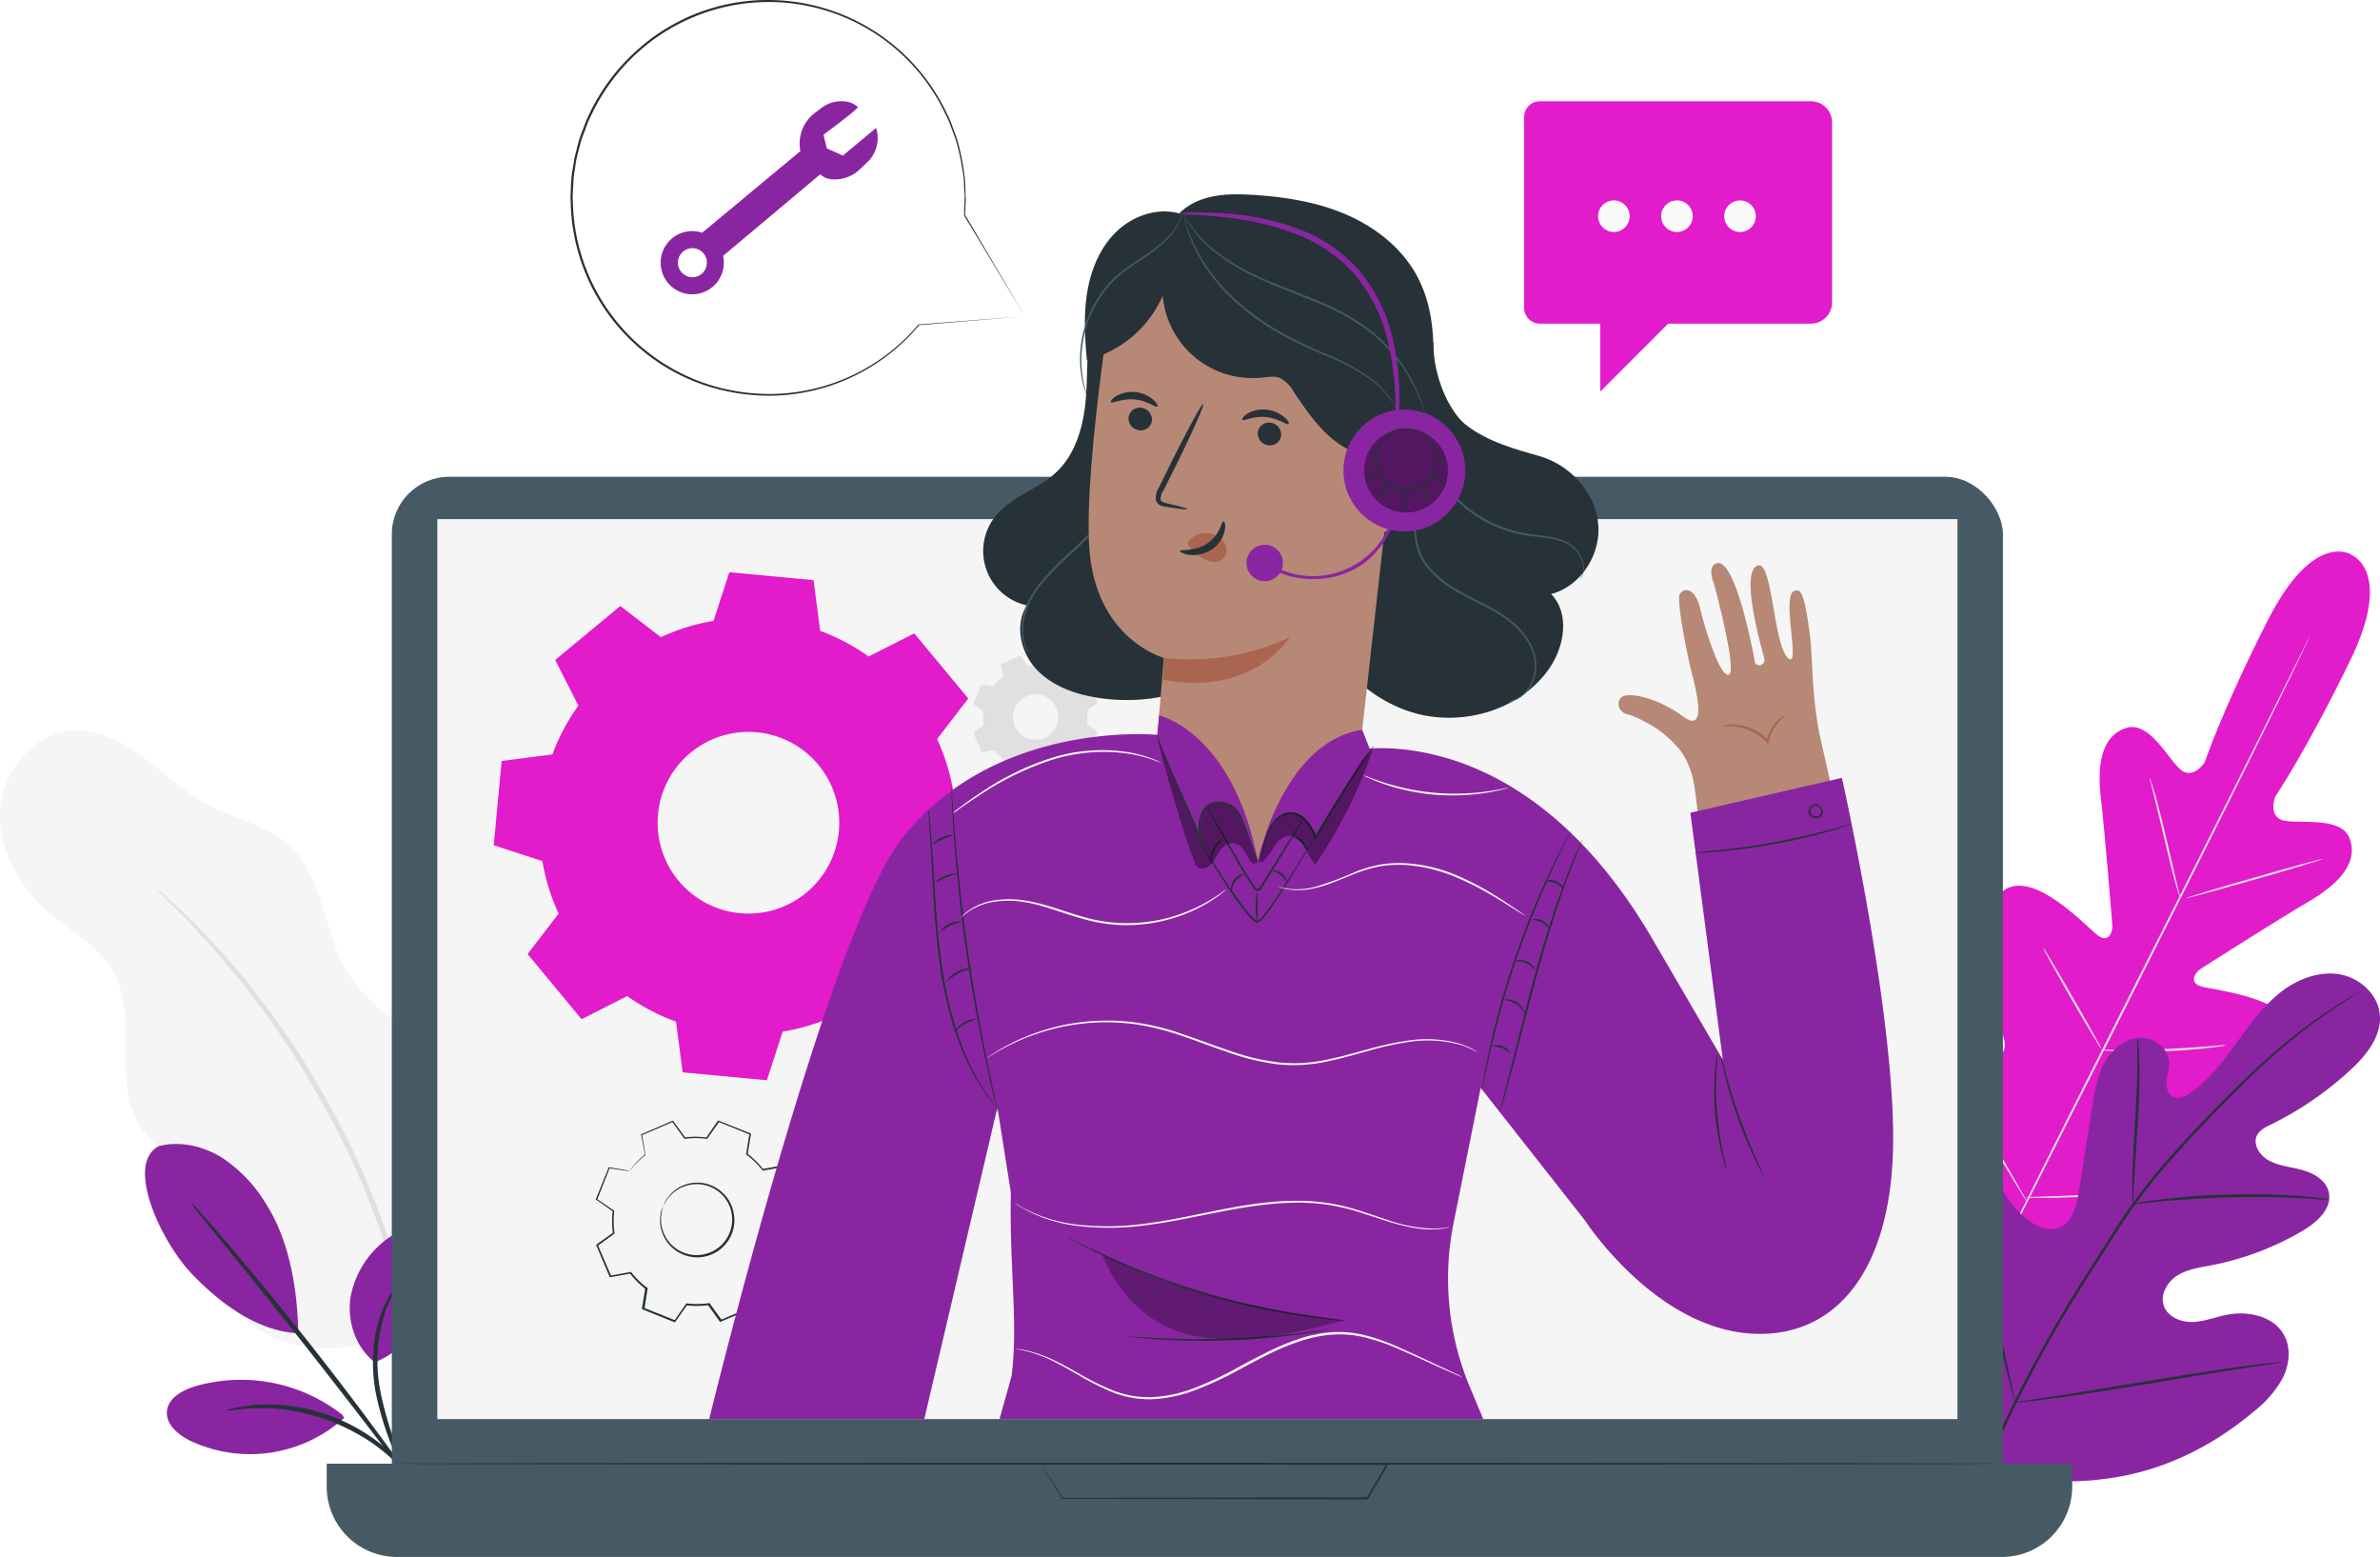 <svg xmlns="http://www.w3.org/2000/svg" id="Layer_1" data-name="Layer 1" viewBox="0 0 602.76 394.19"><defs><style>.cls-1,.cls-9{fill:#f5f5f5;}.cls-2,.cls-8{fill:#e0e0e0;}.cls-11,.cls-3{fill:#e21bcb;}.cls-4{fill:#fafafa;}.cls-5{fill:#8a25a2;}.cls-6{fill:#263238;}.cls-7{fill:#455a64;}.cls-11,.cls-8,.cls-9{fill-rule:evenodd;}.cls-10{fill:none;}.cls-12{fill:#b78876;}.cls-13{fill:#aa6550;}.cls-14{opacity:0.4;}.cls-15{opacity:0.3;}</style></defs><title>پشتیبانی آنلاین سایت خدماتی</title><g id="freepik--background-complete--inject-238"><path class="cls-1" d="M109.21,335c10.85-7.57,14.5-16.9,15.74-30.07a46.44,46.44,0,0,0-12.85-36.25C104.39,260.8,93.78,255.62,88,246.2c-6.12-10-5.91-23.71-14.41-31.83-5.84-5.57-14.38-7.06-21.48-10.92-5.79-3.15-10.55-7.85-15.85-11.77S24.7,184.51,18.13,185C8.22,185.75.5,195.48,0,205.41s5.07,19.43,12.65,25.86c5.5,4.67,12.27,8.24,15.87,14.49,6.76,11.73-.3,28,7,39.46,5.3,8.35,17.33,12.34,19,22.09.61,3.59-.41,7.24-.38,10.88.09,11.37,10.72,20.54,21.92,22.55s22.61-1.49,33.16-5.74"></path><path class="cls-2" d="M39.61,225a7.92,7.92,0,0,0,1.19,1.33l3.6,3.62c1.59,1.54,3.51,3.45,5.59,5.81s4.63,4.87,7.09,8l4,4.77c1.4,1.66,2.67,3.5,4.08,5.34,2.88,3.65,5.59,7.82,8.53,12.14A241.51,241.51,0,0,1,90,295.78a242,242,0,0,1,11.48,32c1.28,5.07,2.6,9.86,3.42,14.44.44,2.28,1,4.46,1.29,6.6s.63,4.17.92,6.13c.68,3.9.91,7.47,1.26,10.6s.53,5.82.63,8,.23,3.79.31,5.09a7.6,7.6,0,0,0,.21,1.78,9.61,9.61,0,0,0,.07-1.78c0-1.31,0-3-.06-5.11s-.1-4.94-.4-8.08-.44-6.73-1.06-10.66q-.42-3-.85-6.18c-.3-2.14-.8-4.35-1.22-6.64-.77-4.62-2-9.44-3.31-14.55a231.4,231.4,0,0,0-11.48-32.2,234.76,234.76,0,0,0-16.46-30c-3-4.32-5.74-8.49-8.68-12.13-1.44-1.84-2.76-3.67-4.16-5.32L57.81,243c-2.52-3.07-5.1-5.58-7.27-7.87s-4.12-4.17-5.77-5.66L41,226.06A10.33,10.33,0,0,0,39.61,225Z"></path><path class="cls-3" d="M595.54,140.44S586,134.13,574.37,157s-16,36-16,36-3.08,4.78-6.36,1.65-7.78-12-13.36-10.39c-5.79,1.65-7.7,8.11-6.6,17.61s2.76,30.38,2.91,32.27-.93,4.59-3.5,2.82-17.41-18.29-24.83-10.78,0,33.45.76,36.3.2,4.07-1.16,4.78-5.81-5.32-10.22-9.85-10.32-9-14.24-4.31-5.17,24.16,13.36,55.78l9.54,14.09,17.07-.95c36.4-4.25,51.18-17,52.57-22.92s-5.75-8-12-8.77-13.76-.74-14-2.24.38-2.69,3.11-3.8,27.92-10.81,29.44-21.25-20.59-12.34-23.55-13.33-1.43-3.49.14-4.49,19.26-12.29,27.51-17.12,12.25-10.25,10.09-15.87c-2.09-5.42-11.88-3.67-16.35-4.41s-2.51-6.07-2.51-6.07,7.8-11.48,19-34.48.14-26.89.14-26.89"></path><path class="cls-2" d="M585.09,160.86s-.06.17-.21.49-.38.81-.66,1.43c-.61,1.27-1.49,3.1-2.61,5.46-2.28,4.75-5.61,11.59-9.76,20-8.31,16.88-20,40.1-32.93,65.7s-24.69,48.8-33.07,65.64l-9.91,19.94c-1.17,2.34-2.07,4.17-2.7,5.43-.31.6-.54,1.06-.71,1.4l-.26.47s.06-.17.21-.49l.66-1.43c.61-1.27,1.49-3.11,2.61-5.47,2.27-4.74,5.61-11.58,9.76-20,8.31-16.88,20-40.1,32.94-65.71s24.67-48.79,33.06-65.62l9.91-19.95,2.7-5.42c.31-.6.54-1.07.71-1.4S585.09,160.86,585.09,160.86Z"></path><path class="cls-2" d="M544.41,196.84a6,6,0,0,1,.43,1.16c.25.75.57,1.85,1,3.21.77,2.72,1.74,6.5,2.73,10.7s1.84,7.88,2.5,10.75l.78,3.25a5,5,0,0,1,.24,1.21,5.4,5.4,0,0,1-.43-1.16c-.25-.75-.57-1.85-.95-3.21-.74-2.73-1.66-6.53-2.65-10.72s-1.9-7.87-2.58-10.73c-.32-1.29-.59-2.37-.8-3.25A5,5,0,0,1,544.41,196.84Z"></path><path class="cls-2" d="M553.62,227.42c0-.14,7.67-2.48,17.23-5.23s17.33-4.86,17.37-4.72S580.55,220,571,222.7,553.66,227.56,553.62,227.42Z"></path><path class="cls-2" d="M531.93,265.84a6.65,6.65,0,0,1,1.26-.06h3.41c2.89,0,6.87,0,11.26-.18s8.36-.44,11.24-.67l3.4-.27a6.63,6.63,0,0,1,1.26,0,5.71,5.71,0,0,1-1.23.25c-.8.12-2,.27-3.4.43-2.87.33-6.84.67-11.25.83s-8.4.12-11.28,0c-1.45-.06-2.61-.12-3.42-.18A5.28,5.28,0,0,1,531.93,265.84Z"></path><path class="cls-2" d="M517.48,240a4.75,4.75,0,0,1,.66.95l1.65,2.7c1.37,2.28,3.23,5.46,5.26,9s3.84,6.74,5.13,9.07l1.5,2.78a5,5,0,0,1,.48,1.05,4.75,4.75,0,0,1-.66-.95l-1.65-2.69c-1.37-2.29-3.23-5.47-5.26-9s-3.84-6.73-5.12-9.07c-.59-1.09-1.1-2-1.5-2.78A4.63,4.63,0,0,1,517.48,240Z"></path><path class="cls-2" d="M494.07,271.51a7.86,7.86,0,0,1,.84,1.23l2.12,3.44c1.77,2.92,4.19,7,6.83,11.47s5,8.58,6.7,11.54c.8,1.43,1.46,2.62,2,3.53a7.94,7.94,0,0,1,.66,1.34,7.86,7.86,0,0,1-.84-1.23l-2.12-3.45c-1.77-2.92-4.19-7-6.83-11.46s-5-8.58-6.7-11.55l-2-3.53A6.59,6.59,0,0,1,494.07,271.51Z"></path><path class="cls-2" d="M513,303.15a8.45,8.45,0,0,1,1.59-.11l4.33-.15c3.66-.12,8.71-.31,14.27-.67s10.6-.82,14.24-1.18l4.32-.42a8.44,8.44,0,0,1,1.59-.09,8.53,8.53,0,0,1-1.57.3c-1,.16-2.48.36-4.29.59-3.64.45-8.67,1-14.25,1.32s-10.64.5-14.3.53h-4.34A8.45,8.45,0,0,1,513,303.15Z"></path><path class="cls-3" d="M390,25.63H458.6A5.41,5.41,0,0,1,464,31V76.53a5.41,5.41,0,0,1-5.41,5.41H422.48L405.29,99.13V81.94H390a4,4,0,0,1-4-4V29.64a4,4,0,0,1,4-4Z"></path><path class="cls-4" d="M412.73,54.74a4,4,0,1,1-4-4A4,4,0,0,1,412.73,54.74Z"></path><path class="cls-4" d="M428.71,54.74a4,4,0,1,1-4-4A4,4,0,0,1,428.71,54.74Z"></path><path class="cls-4" d="M444.68,54.74a4,4,0,1,1-4-4A4,4,0,0,1,444.68,54.74Z"></path></g><g id="freepik--Plants--inject-238"><path class="cls-5" d="M501.48,369.1c-17.18-16.71-17.48-42.56-13-65,.74-3.75,1-7.79,3.31-10.81s6.89-4.6,10-2.46c2.59,1.78,3.28,5.24,4.41,8.19a22.38,22.38,0,0,0,7.47,9.89c2.2,1.63,5,2.88,7.63,2,3.54-1.27,4.66-5.7,5.25-9.45q1.62-10.5,3.28-21c.59-3.75,1.21-7.59,2.95-11s4.87-6.25,8.6-6.67,7.81,2.36,8,6.15c.07,1.58-.5,3.12-.65,4.69s.29,3.42,1.7,4.09,3.1-.13,4.4-1.05c4.49-3.16,7.91-7.61,11.16-12.06s6.44-9,10.62-12.59,9.58-6,15-5.47,10.61,4.82,11.11,10.32-3.46,10.37-7.52,14.1a84.83,84.83,0,0,1-20.14,13.78c-1.32.65-2.75,1.35-3.43,2.66-1.22,2.37.75,5.24,3.08,6.46,2.65,1.39,5.73,1.59,8.6,2.42s5.82,2.62,6.48,5.57c.91,4.08-2.95,7.58-6.54,9.7A72.52,72.52,0,0,1,560,320.35c-2.92.56-6,1-8.51,2.55s-4.44,4.73-3.52,7.59,4.22,4.27,7.2,4.21,5.82-1.22,8.74-1.81c5.48-1.1,12.08.34,14.65,5.33,1.7,3.28,1.22,7.39-.45,10.71a27.76,27.76,0,0,1-7.19,8.34c-9.84,8.35-21.69,14.43-34.33,16.62s-23.9,1.52-35.07-4.76"></path><path class="cls-6" d="M498.48,385.8a166.19,166.19,0,0,1,11.17-29.92,339.51,339.51,0,0,1,19.24-34l5.5-8.66c1.81-2.84,3.61-5.65,5.54-8.29a167.94,167.94,0,0,1,11.94-14.56c4-4.45,8-8.52,11.76-12.3s7.33-7.22,10.72-10.23a135.78,135.78,0,0,1,17-13c2.13-1.37,3.81-2.38,5-3l1.31-.76a2.47,2.47,0,0,1,.46-.23q-.21.17-.42.3l-1.28.81c-1.12.7-2.78,1.75-4.88,3.15a143.59,143.59,0,0,0-16.86,13.11c-3.36,3-6.9,6.49-10.63,10.28s-7.69,7.87-11.69,12.32a170.17,170.17,0,0,0-11.88,14.5c-1.91,2.63-3.69,5.43-5.51,8.27s-3.63,5.73-5.49,8.63a350.86,350.86,0,0,0-19.25,33.92A169.53,169.53,0,0,0,499,385.91"></path><path class="cls-6" d="M540.14,304.92a7.69,7.69,0,0,1-.11-1.66v-4.53c.07-3.82.36-9.09.7-14.9s.56-11.08.58-14.89v-4.52a6.6,6.6,0,0,1,.06-1.66,7.69,7.69,0,0,1,.21,1.65c.1,1.06.18,2.61.23,4.52.11,3.82,0,9.11-.37,14.93s-.67,10.93-.91,14.89c-.1,1.79-.18,3.3-.24,4.52A8.3,8.3,0,0,1,540.14,304.92Z"></path><path class="cls-6" d="M589.84,303.77a11.13,11.13,0,0,1-2-.09c-1.26-.09-3.08-.23-5.32-.33-4.5-.25-10.72-.36-17.59-.19s-13.08.61-17.57,1c-2.24.2-4,.42-5.3.56a11.16,11.16,0,0,1-2,.15,10.46,10.46,0,0,1,1.92-.43c1.24-.22,3-.51,5.29-.78,4.49-.57,10.71-1.08,17.61-1.26a172.86,172.86,0,0,1,17.63.4c2.25.17,4.07.38,5.32.56A9.86,9.86,0,0,1,589.84,303.77Z"></path><path class="cls-6" d="M510.4,355.09a4,4,0,0,1-.24-.64c-.13-.43-.32-1.13-.54-1.88-.46-1.63-1.07-4-1.78-7-1.43-5.9-3.14-14.12-4.91-23.21s-3.4-17.32-4.7-23.25c-.64-2.88-1.17-5.25-1.57-7-.16-.77-.3-1.4-.41-1.91a2.6,2.6,0,0,1-.1-.68,4,4,0,0,1,.24.64c.13.43.32,1.13.54,1.88.46,1.63,1.07,4,1.78,7,1.42,5.9,3.14,14.12,4.91,23.22s3.4,17.31,4.7,23.24l1.56,7c.17.76.31,1.4.42,1.91A3.1,3.1,0,0,1,510.4,355.09Z"></path><path class="cls-6" d="M577.85,344.88a2.69,2.69,0,0,1-.68.16l-2,.32-7.23,1.1c-6.1.94-14.51,2.33-23.8,3.87s-17.66,2.89-23.81,3.67c-3.06.41-5.54.71-7.26.88l-2,.19a2,2,0,0,1-.69,0,2.59,2.59,0,0,1,.68-.16l2-.32,7.22-1.1c6.1-.94,14.52-2.33,23.81-3.87s17.72-2.86,23.85-3.67c3.06-.41,5.54-.71,7.26-.88l2-.19A2.36,2.36,0,0,1,577.85,344.88Z"></path><path class="cls-5" d="M40.1,290.22c5.41-1.45,11.33-.08,16.09,2.86a36.9,36.9,0,0,1,11.44,12.14c5.75,9.19,7.72,21.5,7.91,32.34-12-.56-22.24-10.07-27.12-15.22-7.71-8.14-16.72-27.53-8.32-32.08"></path><path class="cls-5" d="M94.85,344.86c-4.92-3.86-7.09-10.66-6-16.82a23.65,23.65,0,0,1,10.27-15.11c2.39-1.63,5.36-2.91,8.13-2.07a7.62,7.62,0,0,1,4.89,6,15.51,15.51,0,0,1-1,8c-3.09,8.75-7.68,16.65-16.29,20.08"></path><path class="cls-6" d="M105.77,379.15a8.26,8.26,0,0,1-1.2-1.94c-.69-1.28-1.67-3.16-2.8-5.51a76.19,76.19,0,0,1-6.66-19.35c-1.42-8-.38-15.46,1.62-20.35a24.45,24.45,0,0,1,2.94-5.5,7,7,0,0,1,1.49-1.73c.21.13-1.93,2.65-3.63,7.53a40,40,0,0,0-1.22,19.84,88.15,88.15,0,0,0,6.24,19.2C104.62,376.12,105.93,379.07,105.77,379.15Z"></path><path class="cls-6" d="M48.26,304.38a21.48,21.48,0,0,1,2.61,2.7c1.62,1.79,3.92,4.42,6.73,7.7,5.61,6.55,13.22,15.74,21.38,26.09s15.29,19.9,20.35,26.9c2.53,3.5,4.55,6.35,5.91,8.35a23.06,23.06,0,0,1,2,3.16,22.78,22.78,0,0,1-2.39-2.89l-6.22-8.11C93.4,361.42,86.15,352,78,341.62S62.37,322,56.93,315.33l-6.45-7.95A22.36,22.36,0,0,1,48.26,304.38Z"></path><path class="cls-5" d="M86.73,358.22A41.64,41.64,0,0,0,49.38,351c-3.21,1-6.78,2.93-7.1,6.27s2.81,6,5.83,7.47A35.58,35.58,0,0,0,87.17,359"></path><path class="cls-6" d="M57.37,357.1a7.54,7.54,0,0,1,2.09-.63A19.59,19.59,0,0,1,62,356a29.15,29.15,0,0,1,3.37-.35,43.46,43.46,0,0,1,8.83.39,46.75,46.75,0,0,1,20,7.92,44.29,44.29,0,0,1,6.7,5.76,28.59,28.59,0,0,1,2.23,2.56,19.19,19.19,0,0,1,1.52,2.06,7.68,7.68,0,0,1,1.09,1.88c-.19.14-1.91-2.45-5.45-5.9a49.34,49.34,0,0,0-6.72-5.44A55.41,55.41,0,0,0,84.18,360,53.82,53.82,0,0,0,74,357.16a48.89,48.89,0,0,0-8.63-.64C60.48,356.62,57.42,357.33,57.37,357.1Z"></path></g><g id="freepik--speech-bubble--inject-238"><path class="cls-5" d="M221.87,32.39l-8.39,7-4.08-1.82-.84-3.46s9-6.65,8.67-7a5.15,5.15,0,0,0-3.09-1.42,8.28,8.28,0,0,0-6.08,1.63l-1.58,1.19a9.69,9.69,0,0,0-3.83,9.43,1.55,1.55,0,0,0,.06.31L177.84,58.92a8,8,0,1,0,5.29,5.86l24.59-20.64a5.18,5.18,0,0,0,3.53,1.28,9.15,9.15,0,0,0,6.67-2.7l2.08-2A8.36,8.36,0,0,0,221.87,32.39Zm-48,37.47A3.67,3.67,0,1,1,178.71,68h0a3.68,3.68,0,0,1-4.85,1.87l0,0Z"></path><path class="cls-6" d="M259.48,80.09,232.7,82.33l.09,0a49.76,49.76,0,0,1-37.24,17.85,51.76,51.76,0,0,1-17.36-2.75,49.29,49.29,0,0,1-16.44-9.49,49.94,49.94,0,0,1-17.21-36.67,17.9,17.9,0,0,1,0-2.74c0-.91.1-1.83.14-2.75A19.56,19.56,0,0,1,145,43l.45-2.77c.19-.91.45-1.81.67-2.71s.43-1.83.74-2.71.64-1.76,1-2.64l.48-1.33c.16-.44.4-.86.59-1.29a50.77,50.77,0,0,1,12.75-17.15A49.46,49.46,0,0,1,199.13.22a50.09,50.09,0,0,1,40.58,28.32,26.28,26.28,0,0,1,1.48,3.4c.41,1.15.84,2.27,1.22,3.4a55.28,55.28,0,0,1,1.51,6.72c.15,1.1.36,2.17.45,3.24s.1,2.13.15,3.16A10.07,10.07,0,0,0,244.6,50a7.54,7.54,0,0,1-.07,1.51c0,1-.09,2-.14,2.92v-.09c9.49,16.12,14.6,24.79,15.15,25.74L244.14,54.5h0q.06-1.43.12-2.91c0-.5.05-1,.06-1.5s0-1-.08-1.53c-.05-1-.11-2.07-.16-3.14s-.32-2.12-.47-3.22a54.34,54.34,0,0,0-1.51-6.66c-.38-1.12-.81-2.23-1.23-3.37a25.83,25.83,0,0,0-1.47-3.37,49.48,49.48,0,0,0-77.35-16,50.38,50.38,0,0,0-12.6,17c-.2.43-.43.83-.59,1.27l-.48,1.32-1,2.61c-.31.88-.48,1.79-.73,2.68s-.48,1.78-.67,2.68-.27,1.82-.41,2.72a22.71,22.71,0,0,0-.34,2.72c0,.91-.1,1.81-.14,2.72a17.51,17.51,0,0,0,0,2.71A49.63,49.63,0,0,0,178.41,97a51.3,51.3,0,0,0,17.2,2.75,49.55,49.55,0,0,0,37-17.6h.06Z"></path></g><g id="freepik--Device--inject-238"><rect class="cls-7" x="99.23" y="120.71" width="408.03" height="269.83" rx="14.57"></rect><path class="cls-7" d="M82.74,370.58H524.81v5.81a17.8,17.8,0,0,1-17.8,17.8H100.54a17.8,17.8,0,0,1-17.8-17.8v-5.81Z"></path><rect class="cls-1" x="110.76" y="131.43" width="384.98" height="227.86"></rect><path class="cls-6" d="M263.59,370.58h6.72L289,370.5l62.37-.13h.46l-.23.4c-.78,1.34-1.63,2.78-2.47,4.24s-1.78,3-2.62,4.48l-.08.13h-.15l-77.19-.14H269v-.06l-4-6.57-1-1.67-.33-.55.39.58c.25.4.61,1,1.08,1.67.94,1.47,2.33,3.62,4.12,6.42l-.1-.06,77.19-.14-.23.13,2.62-4.49c.85-1.45,1.69-2.9,2.48-4.24l.22.4-62.11-.14-18.83-.12H264Z"></path><path class="cls-8" d="M251.63,173.82a13.13,13.13,0,0,1,2.45-2.49l-.58-3.19,4.93-2.11,1.9,2.63a13.59,13.59,0,0,1,3.49,0l1.84-2.66,5,2-.51,3.2a13.75,13.75,0,0,1,2.49,2.45l3.19-.58,2.11,4.93-2.63,1.9a13.59,13.59,0,0,1,0,3.49l2.66,1.85-2,5-3.19-.51a13.49,13.49,0,0,1-2.45,2.5l.58,3.18L266,197.52l-1.9-2.63a12.82,12.82,0,0,1-3.5,0l-1.84,2.67-5-2,.51-3.2a12.89,12.89,0,0,1-2.5-2.45l-3.18.58-2.09-5,2.63-1.9a12.75,12.75,0,0,1,0-3.49l-2.63-1.85,2-5,3.2.51Zm5.34,5.54a5.75,5.75,0,1,0,7.51-3.14,5.75,5.75,0,0,0-7.51,3.14Z"></path><path class="cls-9" d="M231.64,277.22a38.58,38.58,0,0,1,7.09-7.24L237,260.74l14.29-6.09,5.51,7.61a38.17,38.17,0,0,1,10.13-.12l5.33-7.72,14.42,5.8-1.49,9.26a38.58,38.58,0,0,1,7.24,7.09l9.24-1.68,6.09,14.33-7.61,5.5a37.77,37.77,0,0,1,.11,10.13l7.73,5.34-5.8,14.41L293,323.11a38.28,38.28,0,0,1-7.09,7.24l1.68,9.24-14.29,6.1-5.5-7.61a37.77,37.77,0,0,1-10.13.11l-5.33,7.72-14.42-5.79,1.49-9.27a37.69,37.69,0,0,1-7.24-7.09l-9.24,1.69-6.1-14.29,7.61-5.51a37.69,37.69,0,0,1-.11-10.12l-7.72-5.31,5.79-14.42,9.27,1.49Zm15.46,16.06A16.67,16.67,0,1,0,268.78,284h0a16.67,16.67,0,0,0-21.68,9.27h0Z"></path><path class="cls-10" d="M159.48,296.49a21.21,21.21,0,0,1,3.92-4l-.93-5.11,7.9-3.37,3,4.21a21,21,0,0,1,5.6-.06l2.95-4.28,8,3.21-.84,5.13a20.92,20.92,0,0,1,4,3.92l5.11-.93,3.38,7.9-4.21,3.05a21.87,21.87,0,0,1,.06,5.6l4.27,3-3.21,8-5.12-.82a21.27,21.27,0,0,1-3.93,4l.94,5.11-7.89,3.29-3-4.21a20.28,20.28,0,0,1-5.61.06l-3,4.28-8-3.21.83-5.12a21.27,21.27,0,0,1-4-3.93l-5.11.94-3.37-7.93,4.21-3a21.07,21.07,0,0,1-.06-5.61l-4.27-2.95,3.2-8,5.13.83Zm8.55,8.88a6.63,6.63,0,1,0,0-.09l0,.09Z"></path><path class="cls-6" d="M168,305.37a6.82,6.82,0,0,1,1-2,9.15,9.15,0,0,1,5-3.58,9.32,9.32,0,0,1,8.8,2,9,9,0,0,1,1.76,2.08,9.25,9.25,0,0,1,1.11,2.61,9.41,9.41,0,1,1-18.4,1.1,7,7,0,0,1,.67-2.18,21.2,21.2,0,0,0-.47,2.21,9.16,9.16,0,0,0,1.28,5.85,9,9,0,1,0,13.75-11.34,9.21,9.21,0,0,0-4.23-2.14,9.25,9.25,0,0,0-9.15,3.47C168.31,304.62,168,305.4,168,305.37Z"></path><path class="cls-6" d="M159.48,296.49h-.32l-1-.13-3.84-.57.09-.06-3.16,8-.05-.16,4.29,2.93.07.06v.09a21.12,21.12,0,0,0,.08,5.56v.1l-.09.07-4.2,3.05.06-.22,3.4,7.89-.23-.12,5.11-.94h.13l.08.11a20.66,20.66,0,0,0,4,3.87l.12.08v.14c-.25,1.59-.53,3.34-.81,5.13l-.15-.26,8,3.2-.29.09,2.95-4.28.08-.12H174a21,21,0,0,0,5.54-.07h.15l.09.12,3.05,4.21-.31-.08,7.91-3.38-.16.29c-.3-1.62-.61-3.36-.93-5.11v-.16l.12-.1a21,21,0,0,0,3.87-4h0l.1-.13h.16l5.13.83-.29.16c1.08-2.67,2.15-5.33,3.21-8l.09.31-4.27-3-.13-.09v-.15a21.41,21.41,0,0,0-.06-5.54V306l.13-.09,4.21-3-.09.3-3.36-7.91.27.15-5.12.92h-.14l-.09-.12a21.31,21.31,0,0,0-4-3.88l-.11-.08v-.14c.29-1.76.56-3.46.83-5.13l.14.24-8-3.22.24-.07-3,4.26-.07.1H179a20.7,20.7,0,0,0-5.56,0h-.1l-.06-.08c-1.1-1.53-2.1-2.91-3-4.22l.18,0-7.93,3.39.07-.13c.36,2,.66,3.72.9,5.12v0h0a22.62,22.62,0,0,0-3.07,2.88l-.67.8-.23.26a1.81,1.81,0,0,1,.19-.29c.14-.19.35-.47.64-.83a20.41,20.41,0,0,1,3-2.95v.08c-.27-1.39-.58-3.07-1-5.11v-.09h.09l7.89-3.41h.12l.07.1,3.06,4.2-.17-.07A21.38,21.38,0,0,1,179,288l-.17.08c.93-1.36,1.9-2.78,2.94-4.28l.09-.13.15.06,8,3.19.17.06v.17c-.27,1.67-.54,3.37-.82,5.13l-.09-.22a22,22,0,0,1,4.06,4l-.23-.08,5.11-.94h.19l.08.18c1.08,2.57,2.21,5.21,3.38,7.9l.08.19-.17.12-4.2,3,.1-.24a21.53,21.53,0,0,1,.06,5.67l-.11-.24,4.28,2.95.17.12-.08.19-3.2,8-.08.19h-.21l-5.13-.82.26-.11h0a21.91,21.91,0,0,1-4,4.05l.09-.26c.32,1.76.64,3.5.94,5.11v.21l-.2,0-7.91,3.37-.19.08-.12-.16-3-4.22.24.11a21.53,21.53,0,0,1-5.67.05l.24-.1-3,4.27-.11.16-.18-.07-8-3.22-.18-.07v-.19c.29-1.78.58-3.53.83-5.12l.09.22a21,21,0,0,1-4-4l.21.08-5.11.92h-.16l-.07-.15q-1.77-4.17-3.35-7.92l-.06-.13.12-.09,4.22-3-.07.17a21.37,21.37,0,0,1-.05-5.65l.07.15-4.26-3-.09-.06v-.1c1.33-3.24,2.42-5.92,3.25-8v-.06h.06l3.8.65,1,.18Z"></path><path class="cls-11" d="M139.9,191a52.16,52.16,0,0,1,6.58-12.35l-5.87-11.55,16.49-13.68,10.27,7.9a52,52,0,0,1,13.34-4.13l4-12.31,21.33,2,1.68,12.84A52.38,52.38,0,0,1,220,166.22l11.55-5.86,13.67,16.49-7.89,10.26a53.14,53.14,0,0,1,4.11,13.32l12.3,4-2,21.33-12.84,1.67a52.24,52.24,0,0,1-6.46,12.37l5.86,11.55L221.85,265l-10.27-7.89a52.15,52.15,0,0,1-13.36,4.08l-4,12.31-21.33-2-1.68-12.83a52.51,52.51,0,0,1-12.37-6.48l-11.54,5.86-13.68-16.49,7.86-10.26A52.8,52.8,0,0,1,137.35,218l-12.3-4,2-21.33L139.88,191Zm26.75,15.14a23,23,0,1,0,25-20.74h0A23,23,0,0,0,166.65,206.1Z"></path><path class="cls-6" d="M507.26,370.58c0,.14-91.35.25-204,.25s-204-.11-204-.25,91.33-.24,204-.24S507.26,370.45,507.26,370.58Z"></path></g><g id="freepik--Character--inject-238"><path class="cls-6" d="M287.8,64c-6.29,2.76-9.95,9.55-11.32,16.28S275.55,94,275,100.83s-2.47,14-7.47,18.71c-4.66,4.4-11.51,6.19-15.48,11.22a14.09,14.09,0,0,0,8,22.51c-3.14,5-1.57,11.91,2.45,16.2s9.91,6.34,15.72,7.22c10.22,1.56,21.12-.16,29.75-5.85s14.67-15.57,14.65-25.9"></path><path class="cls-7" d="M260.55,165.59a7.76,7.76,0,0,1-1.11-2.23,13.29,13.29,0,0,1-.4-6.74,18.67,18.67,0,0,1,1.44-4.49,25.82,25.82,0,0,1,2.89-4.56,84.07,84.07,0,0,1,8.65-8.75,89.58,89.58,0,0,0,8.41-8.9,42.23,42.23,0,0,0,5.39-8.39,29.07,29.07,0,0,0,2.18-6.35c.19-.77.24-1.39.33-1.8a2.73,2.73,0,0,1,.14-.63,3.42,3.42,0,0,1,0,.64c-.06.42-.08,1-.24,1.83a27.18,27.18,0,0,1-2.06,6.46,40.25,40.25,0,0,1-5.34,8.52,85.33,85.33,0,0,1-8.42,9,87.4,87.4,0,0,0-8.64,8.68,24.3,24.3,0,0,0-2.87,4.45,17.86,17.86,0,0,0-1.47,4.37,13.53,13.53,0,0,0,.24,6.63A20,20,0,0,0,260.55,165.59Z"></path><path class="cls-6" d="M363,86.6c0,9.24,4.26,17.71,8.09,20.83,5.43,4.4,13.39,6.53,18.63,8,7.64,2.13,14,8.82,15,16.7s-4.2,16.29-11.88,18.27c4.83,4.93,3.39,13.41-.58,19-7.53,10.69-22.56,14.8-35,10.84s-22-15-25.74-27.53"></path><path class="cls-7" d="M382,177.62a8.23,8.23,0,0,0,2.94-1.29,8.44,8.44,0,0,0,2.46-2.82,10.46,10.46,0,0,0,1.32-4.76,11.78,11.78,0,0,0-1.55-5.76,18.78,18.78,0,0,0-4.49-5.27c-3.79-3.19-8.94-5.18-13.92-8a27.23,27.23,0,0,1-6.6-5.19,15.18,15.18,0,0,1-2.31-3.3,14.71,14.71,0,0,1-1.3-3.63,24.73,24.73,0,0,1-.32-7.08c.17-2.21.45-4.24.64-6.11a27.36,27.36,0,0,0-.14-8.8c-.13-.5-.25-.94-.36-1.34s-.27-.69-.36-1a7.47,7.47,0,0,1-.29-.79,4.4,4.4,0,0,1,.38.75c.11.26.28.56.41.94l.41,1.35a26,26,0,0,1,.3,8.88c-.17,1.87-.43,3.91-.58,6.1a24.17,24.17,0,0,0,.36,7,14.25,14.25,0,0,0,3.52,6.7,26.9,26.9,0,0,0,6.49,5.09c4.93,2.83,10.11,4.85,14,8.12a19,19,0,0,1,4.56,5.42,12,12,0,0,1,1.54,6,10.55,10.55,0,0,1-1.43,4.89,8.7,8.7,0,0,1-2.59,2.84,7.34,7.34,0,0,1-2.21,1A4.31,4.31,0,0,1,382,177.62Z"></path><path class="cls-7" d="M400,146.79a4.88,4.88,0,0,0,.94-2.57,6.39,6.39,0,0,0-.72-3.12,7.9,7.9,0,0,0-2.83-3.13,14.15,14.15,0,0,0-4.93-1.65c-1.86-.33-3.89-.45-6-.78a32.07,32.07,0,0,1-12.93-5.11A31.63,31.63,0,0,1,364,120.32a32.11,32.11,0,0,1-3.92-10.68,29.89,29.89,0,0,1-.41-7.67,18.23,18.23,0,0,1,.24-2.07,2.88,2.88,0,0,1,.14-.71s-.12,1-.19,2.8a32.83,32.83,0,0,0,4.53,18.1,31.75,31.75,0,0,0,9.44,9.93,32.28,32.28,0,0,0,12.73,5.07c2.1.34,4.14.48,6,.82a13.8,13.8,0,0,1,5,1.77,8,8,0,0,1,2.9,3.3,6.42,6.42,0,0,1,.66,3.25,4.56,4.56,0,0,1-.66,2c-.13.19-.26.33-.34.43Z"></path><path class="cls-12" d="M292.29,194.93c1.32-13.81,2.45-28.37,2.45-28.37s-17.49-4.7-18.89-28.27c-1.34-22.47,7.33-73.21,7.33-73.21h0c26.63-7.92,56.27,2,72.5,24.29h0l-12.54,112c-1.45,13-13.79,22.1-27.7,20.43h0C301.4,220.11,291,208.09,292.29,194.93Z"></path><path class="cls-6" d="M285.84,105.64a3,3,0,0,0,2.57,3.28,2.84,2.84,0,0,0,3.31-2.29s0-.06,0-.09a3,3,0,0,0-2.57-3.28,2.86,2.86,0,0,0-3.32,2.29S285.84,105.61,285.84,105.64Z"></path><path class="cls-6" d="M281.34,101.83c.33.43,2.75-1,6-.7s5.39,2.16,5.78,1.8c.19-.16-.12-.89-1.07-1.74a8.17,8.17,0,0,0-4.58-1.92,8,8,0,0,0-4.78,1C281.58,101,281.18,101.64,281.34,101.83Z"></path><path class="cls-6" d="M318.56,109.43a3,3,0,0,0,2.58,3.28,2.84,2.84,0,0,0,3.31-2.29s0-.06,0-.09a3,3,0,0,0-2.57-3.28,2.86,2.86,0,0,0-3.33,2.3S318.56,109.4,318.56,109.43Z"></path><path class="cls-6" d="M314.64,106.28c.33.43,2.75-1,5.95-.69s5.39,2.15,5.78,1.79c.18-.15-.12-.89-1.07-1.74a8.34,8.34,0,0,0-4.58-1.92,8,8,0,0,0-4.78,1C314.88,105.42,314.48,106.09,314.64,106.28Z"></path><path class="cls-6" d="M300.68,128.89c0-.18-1.92-.72-5.11-1.45-.81-.17-1.56-.41-1.65-1a4.21,4.21,0,0,1,.79-2.37l3-6c4.23-8.53,7.38-15.58,7-15.75s-4,6.62-8.28,15.15c-1,2.11-2,4.11-2.94,6a4.77,4.77,0,0,0-.74,3.16A2,2,0,0,0,294,128a5.37,5.37,0,0,0,1.37.33C298.64,128.86,300.65,129.07,300.68,128.89Z"></path><path class="cls-13" d="M294.74,166.56a59.15,59.15,0,0,0,31.89-5.23s-9.15,15.2-32.15,10.74Z"></path><path class="cls-13" d="M301.28,136.74a5.79,5.79,0,0,1,5.38-1.64,5.41,5.41,0,0,1,3.45,2.31,3.36,3.36,0,0,1-.13,3.85,3.86,3.86,0,0,1-4.3.64,12.12,12.12,0,0,1-3.85-2.84,3.6,3.6,0,0,1-.82-1,1.06,1.06,0,0,1,.12-1.19"></path><path class="cls-6" d="M309.89,132c-.52-.08-.87,3.39-4.09,5.57s-6.88,1.43-6.95,1.91c-.07.21.76.76,2.32,1a8.63,8.63,0,0,0,5.78-1.4,7.53,7.53,0,0,0,3.2-4.69C310.48,132.93,310.13,132,309.89,132Z"></path><path class="cls-12" d="M344.64,114.13a13.84,13.84,0,0,1,7.42,1.21,9.73,9.73,0,0,1,5,5.5,10.15,10.15,0,0,1-.66,7.42,17.27,17.27,0,0,1-4.84,5.83,11.49,11.49,0,0,1-4.8,2.54,5.51,5.51,0,0,1-5.09-1.31"></path><path class="cls-13" d="M344.53,129.31c-.29.06.64,1.67,3,1.28a4.9,4.9,0,0,0,3-2.17,11.34,11.34,0,0,0,1.65-4,6.66,6.66,0,0,0-.62-4.47,4.41,4.41,0,0,0-3.07-2.25c-2.33-.28-3.22,1.27-3,1.34a4.45,4.45,0,0,1,2.65,0c1.49.54,2.68,2.57,2.12,5s-1.74,4.76-3.16,5.21S344.71,129.12,344.53,129.31Z"></path><path class="cls-6" d="M294.4,75a28.44,28.44,0,0,1-19.15,16.13c-.49-5.73-.83-11.53.11-17.21s3.24-11.27,7.38-15.26S293,52.52,298.57,54"></path><path class="cls-6" d="M296,64.48A22.82,22.82,0,0,0,319.59,95.6c1.52-.16,3.12-.46,4.54.09a8.33,8.33,0,0,1,3.44,3.38c3.7,5.53,7.61,11.28,13.44,14.48s14.17,2.88,18.07-2.51c1.89-2.62,2.45-6,2.89-9.15,1.48-10.77,2.09-22.34-3.05-31.92-3.81-7.13-10.51-12.42-17.92-15.63s-15.53-4.49-23.6-5c-4.68-.29-9.53-.3-13.88,1.48s-8.1,5.72-8.35,10.41"></path><path class="cls-7" d="M360.94,104.93a5.71,5.71,0,0,1-.28-.79c-.16-.52-.43-1.29-.78-2.26A42.92,42.92,0,0,0,355.93,94a41.39,41.39,0,0,0-8.67-9.67,56.57,56.57,0,0,0-13.89-7.82c-5.24-2.2-10.37-4-14.86-6.11a51.89,51.89,0,0,1-11.21-6.85A29.15,29.15,0,0,1,301.36,57a18,18,0,0,1-1.19-2.1,3.49,3.49,0,0,1-.35-.76,6.59,6.59,0,0,1,.44.72,19.76,19.76,0,0,0,1.26,2,30.32,30.32,0,0,0,6,6.39A52.3,52.3,0,0,0,318.69,70c4.47,2.07,9.6,3.87,14.86,6.07a56.77,56.77,0,0,1,14,7.92,40,40,0,0,1,12.51,17.85c.33,1,.57,1.77.69,2.31A5.74,5.74,0,0,1,360.94,104.93Z"></path><path class="cls-7" d="M353.73,103.66a4,4,0,0,1-.39-.66c-.26-.43-.64-1.07-1.2-1.84a24.44,24.44,0,0,0-5.75-5.55,56.59,56.59,0,0,0-10.56-5.55c-2.07-.89-4.26-1.81-6.48-2.87s-4.49-2.24-6.73-3.58a58.14,58.14,0,0,1-11.64-9,44.54,44.54,0,0,1-7.28-9.55,37.36,37.36,0,0,1-3.2-7.44c-.26-.92-.45-1.64-.54-2.13a3.91,3.91,0,0,1-.14-.76,3.86,3.86,0,0,1,.23.73c.13.49.35,1.19.64,2.1A39.89,39.89,0,0,0,304,64.88a45.6,45.6,0,0,0,7.29,9.41,59.72,59.72,0,0,0,11.58,8.93c2.22,1.33,4.47,2.51,6.68,3.58s4.38,2,6.45,2.88a54.71,54.71,0,0,1,10.58,5.68,23.72,23.72,0,0,1,5.71,5.73,17.21,17.21,0,0,1,1.12,1.9A5.79,5.79,0,0,1,353.73,103.66Z"></path><path class="cls-7" d="M275.33,100.34a3.21,3.21,0,0,1-.22-.54c-.13-.35-.33-.88-.55-1.57a26.5,26.5,0,0,1-1-6,28.84,28.84,0,0,1,6-18.94,25.8,25.8,0,0,1,4-4.16C285,68,286.5,67,287.92,66a46.64,46.64,0,0,0,7.22-5.37,16,16,0,0,0,3.54-4.86c.58-1.31.71-2.11.76-2.1a2.26,2.26,0,0,1-.09.58,12.69,12.69,0,0,1-.49,1.59,15.66,15.66,0,0,1-3.47,5,44.19,44.19,0,0,1-7.21,5.5,53.08,53.08,0,0,0-4.31,3.12,26.21,26.21,0,0,0-3.94,4.08A28.22,28.22,0,0,0,275,83.3a28.68,28.68,0,0,0-1.11,8.88,30.43,30.43,0,0,0,.84,6q.27,1,.45,1.59A2.79,2.79,0,0,1,275.33,100.34Z"></path><path class="cls-5" d="M332.64,146.61a22.33,22.33,0,0,1-14.86-5.45l.64-.71a21.06,21.06,0,0,0,33.69-23.37l.89-.35a22.8,22.8,0,0,1-7.94,26.15A21.89,21.89,0,0,1,332.64,146.61Z"></path><circle class="cls-5" cx="320.3" cy="142.54" r="4.61"></circle><circle class="cls-5" cx="355.67" cy="119.12" r="15.43"></circle><path class="cls-5" d="M353.19,117a18.94,18.94,0,0,1,.08-3.91l.18-4.57c0-1.78.08-3.81,0-6,0-1.12-.08-2.29-.14-3.5s-.19-2.48-.31-3.79-.35-2.64-.52-4c-.13-.68-.26-1.38-.39-2.08s-.27-1.42-.46-2.13a40.8,40.8,0,0,0-8.08-17,37.64,37.64,0,0,0-15.38-10.78A68.29,68.29,0,0,0,313,55.36c-4.44-.62-8.07-.81-10.57-1a18.85,18.85,0,0,1-3.9-.32,19.67,19.67,0,0,1,3.91-.25,95.4,95.4,0,0,1,10.69.51,64.49,64.49,0,0,1,15.51,3.58,38.14,38.14,0,0,1,16,11.1,41.29,41.29,0,0,1,8.27,17.66c.18.73.32,1.46.44,2.19s.24,1.43.36,2.13c.16,1.42.38,2.78.46,4.11s.21,2.62.22,3.85.08,2.42,0,3.55c0,2.27-.13,4.31-.23,6.1s-.28,3.32-.43,4.58A20.49,20.49,0,0,1,353.19,117Z"></path><g class="cls-14"><circle cx="356.1" cy="119.15" r="10.62"></circle></g><path class="cls-6" d="M352.61,109.22a2.16,2.16,0,0,1,.48-.24,6.74,6.74,0,0,1,1.47-.44,8.45,8.45,0,0,1,5.51.94,7.54,7.54,0,0,1,2.83,2.72,8.3,8.3,0,0,1,1.13,4.35,8,8,0,0,1-11.36,7.11,7.82,7.82,0,0,1-3.54-3.49,8,8,0,0,1-.91-4.41,8.32,8.32,0,0,1,1.31-3.7,7.64,7.64,0,0,1,4.4-3.42,4.94,4.94,0,0,1,1.53-.18,2.43,2.43,0,0,1,.53.08,7.49,7.49,0,0,0-2,.28,7.72,7.72,0,0,0-4.15,3.43,7.49,7.49,0,0,0-.3,7.71,7.37,7.37,0,0,0,3.34,3.26,7.65,7.65,0,0,0,9.71-10.81,7.16,7.16,0,0,0-2.65-2.62,8.39,8.39,0,0,0-5.3-1.06A17.16,17.16,0,0,0,352.61,109.22Z"></path><path class="cls-6" d="M356,129.58a5.17,5.17,0,0,1-.48-2.51,5.32,5.32,0,0,1,.27-2.53,9.21,9.21,0,0,1,.22,2.51A8.94,8.94,0,0,1,356,129.58Z"></path><path class="cls-6" d="M361.87,127.52a11.71,11.71,0,0,1-1.74-4.48A11.87,11.87,0,0,1,361.87,127.52Z"></path><path class="cls-6" d="M365.82,122.9c-.09.1-.82-.41-1.63-1.14s-1.38-1.41-1.29-1.51.82.41,1.63,1.14S365.91,122.8,365.82,122.9Z"></path><path class="cls-6" d="M366.1,116.45c-.05.13-.57.06-1.18-.16s-1.06-.5-1-.63.57-.06,1.18.16S366.15,116.32,366.1,116.45Z"></path><path class="cls-6" d="M349.08,127.22a8.14,8.14,0,0,1,2.31-4.51,10.24,10.24,0,0,1-1.07,2.3A10.19,10.19,0,0,1,349.08,127.22Z"></path><path class="cls-6" d="M345.91,121.79c-.1-.1.51-.85,1.35-1.67s1.6-1.42,1.7-1.32-.51.85-1.35,1.67S346,121.89,345.91,121.79Z"></path><path class="cls-6" d="M348.39,114.43c0,.13-.4.36-1,.51s-1.06.17-1.09,0,.39-.37,1-.52S348.35,114.3,348.39,114.43Z"></path><path class="cls-12" d="M429.1,198.85c-1-5.65-3.21-8.72-4.86-10.33a28.41,28.41,0,0,0-4.89-4.2c-2.24-1.37-5.29-3.06-7.24-3.49-2.41-.52-3-3.65-1-4.55s8.7.39,15.13,5.11,3.17-7.24,2.07-11.62-3.83-18.08-2.83-19.46c1.59-2,4.1-.64,5.11,3.76s4.94,17.4,7.23,16.76S434.15,148,434.15,148s-2-4.56.59-5.38c4.74-1.49,9.3,22.57,9.68,24.87.26,1.59,2.78,1,2.41-.71s-6.44-22.05-1.63-23.61c3.69-1.19,3.94,19.76,7.54,23.34s-1.82-15.91,1.76-16.91c1.33-.37,2.38-.46,3.87,11.14.81,6.23.29,14.82,2.72,26.71"></path><path class="cls-12" d="M417.11,243.57,439,274.94,428.48,194l31.25-12.33S499.17,332.91,446.28,335c0,0-36.61-1-63.93-64.36Z"></path><path class="cls-13" d="M452.17,181.12c.06.08-.68.57-1.65,1.65a11.07,11.07,0,0,0-2.56,5l-.12.59-.43-.44a15.43,15.43,0,0,0-1.62-1.41,13.93,13.93,0,0,0-6.64-2.58c-1.85-.2-3,0-3-.11a6.63,6.63,0,0,1,3.06-.36,12.75,12.75,0,0,1,8.7,4l-.56.15a10.45,10.45,0,0,1,2.9-5.2A4.83,4.83,0,0,1,452.17,181.12Z"></path><path class="cls-5" d="M401.41,309,375,275.42l-6.88,34.32a71.12,71.12,0,0,0,4.12,41.39l3.41,8.17H253.13l3.06-10.91c1.73-13.36-.58-27.3-.18-46.44l-3.4-21.57L234.08,359.3H179.61s29.87-122.49,48.63-146.73c23.61-30.55,64.87-26.52,64.87-26.52l25.27,39.62,24.69-35.73s42.42-9,75.54,48l17.72,30.37h0l-8.23-62.53,38.38-8.84s13.85,61.43,12.94,94.33c-.81,29.38-13.32,44.79-30.65,46.31C421.48,340,401.41,309,401.41,309Z"></path><path class="cls-5" d="M293.11,186.05l.43-4.94s18.72,4.16,25,36.85c0,0,6.3-30.17,26.46-33.2l3.4,8.69L336,225.68,314.28,232l-21.16-6.36-9.64-19.11Z"></path><path class="cls-6" d="M240.93,199.05a6,6,0,0,1,.1.84c0,.6.1,1.41.18,2.44.13,2.11.35,5.16.65,8.94.61,7.54,1.64,17.95,3.27,29.38s3.57,21.72,5.1,29.13c.77,3.71,1.41,6.7,1.88,8.77.21,1,.38,1.8.51,2.38a4.91,4.91,0,0,1,.14.84,5.41,5.41,0,0,1-.24-.81q-.24-.87-.6-2.37c-.52-2-1.22-5-2-8.73-1.62-7.4-3.6-17.69-5.25-29.14s-2.61-21.87-3.12-29.43c-.26-3.78-.43-6.84-.51-8.95,0-1-.06-1.84-.08-2.44S240.92,199.05,240.93,199.05Z"></path><path class="cls-6" d="M347.94,188.78a3.59,3.59,0,0,1-.27.47l-.84,1.3-3.12,4.76c-2.62,4-6.15,9.65-9.83,16-.14.25-.29.49-.42.73l-.24.41L333,212a14.83,14.83,0,0,0-2.69-4.33,4.89,4.89,0,0,0-4.17-1.56,5.71,5.71,0,0,0-3.44,2.26,10.56,10.56,0,0,0-1.72,3.29c-.7,2.2-1.11,4-1.64,5.25a10.49,10.49,0,0,1-.65,1.35q-.27.43-.3.42s.34-.63.78-1.84.81-3,1.49-5.28a10.59,10.59,0,0,1,1.72-3.44,6,6,0,0,1,3.69-2.45,5.31,5.31,0,0,1,4.57,1.66,15,15,0,0,1,2.81,4.46H333l.42-.73c3.68-6.36,7.27-12,10-15.94,1.35-2,2.47-3.59,3.25-4.68.38-.5.68-.92.92-1.25A2.67,2.67,0,0,1,347.94,188.78Z"></path><path class="cls-6" d="M330.11,207.29a2.81,2.81,0,0,1-.2.42l-.66,1.16-2.51,4.22L323,219.3,320.71,223c-.4.63-.8,1.28-1.21,1.94a2,2,0,0,1-.47.48.89.89,0,0,1-.76.1,1.86,1.86,0,0,1-1-.91c-3.51-5.28-6.13-10.39-8.18-14-1-1.81-1.85-3.26-2.43-4.26a13.41,13.41,0,0,1-.88-1.57,2.78,2.78,0,0,1,.29.37c.17.25.44.61.75,1.1.64,1,1.52,2.4,2.57,4.19,2.13,3.55,4.8,8.63,8.3,13.88.21.34.41.63.68.71s.48-.1.69-.39l1.2-1.92,2.27-3.65,3.87-6.16,2.64-4.13c.3-.44.54-.81.75-1.11A1.78,1.78,0,0,1,330.11,207.29Z"></path><path class="cls-6" d="M397.93,210.22a5.37,5.37,0,0,1-.29.65q-.33.69-.9,1.83c-.8,1.58-1.92,3.88-3.26,6.74s-2.86,6.31-4.46,10.17-3.23,8.16-4.81,12.72-2.9,9-4,13-2,7.68-2.73,10.76-1.24,5.59-1.58,7.32c-.17.83-.31,1.49-.41,2a3.88,3.88,0,0,1-.18.69,3.36,3.36,0,0,1,.08-.71l.32-2c.28-1.75.77-4.27,1.43-7.37s1.54-6.76,2.63-10.81,2.45-8.44,4-13,3.25-8.86,4.85-12.73,3.19-7.3,4.58-10.15,2.55-5.13,3.4-6.68l1-1.78A2.84,2.84,0,0,1,397.93,210.22Z"></path><path class="cls-6" d="M341.9,334.46c-.26,0-.51,0-.76,0l-2.19-.17c-1-.08-2.11-.18-3.45-.35s-2.88-.32-4.56-.58c-3.38-.46-7.38-1.16-11.79-2.07s-9.22-2.13-14.21-3.6-9.66-3.14-13.87-4.75-7.92-3.25-11-4.71c-1.56-.7-2.93-1.41-4.14-2s-2.25-1.14-3.08-1.6l-1.93-1.05a3.86,3.86,0,0,1-.65-.39,4.76,4.76,0,0,1,.7.3l2,1c.85.43,1.89,1,3.11,1.52s2.6,1.26,4.16,1.93c3.1,1.42,6.83,3,11,4.6s8.87,3.21,13.84,4.7,9.78,2.66,14.16,3.63,8.38,1.67,11.75,2.17c1.67.29,3.2.47,4.54.65s2.49.33,3.44.43l2.18.27A4.76,4.76,0,0,1,341.9,334.46Z"></path><path class="cls-6" d="M336.48,336.6a1.91,1.91,0,0,1-.51.13l-1.46.28c-1.27.23-3.12.52-5.41.84a181.32,181.32,0,0,1-36,1.25c-2.31-.16-4.17-.32-5.45-.47l-1.48-.17a4.54,4.54,0,0,1-.51-.09,2.26,2.26,0,0,1,.52,0l1.48.08c1.29.09,3.15.2,5.46.31,4.6.22,11,.37,18,.13s13.38-.84,18-1.38c2.29-.27,4.14-.51,5.42-.68l1.48-.19A1.75,1.75,0,0,1,336.48,336.6Z"></path><path class="cls-6" d="M379.83,281.6a3.66,3.66,0,0,1,.14-.72l.51-2,1.9-7.49c1.61-6.32,3.74-15.07,6.37-24.67,1.32-4.8,2.67-9.35,4-13.46s2.61-7.77,3.79-10.81c.56-1.54,1.14-2.9,1.62-4.1s.93-2.22,1.31-3l.87-1.91a4.12,4.12,0,0,1,.34-.66,5.27,5.27,0,0,1-.25.7c-.19.48-.45,1.13-.78,1.94s-.77,1.88-1.23,3.09-1,2.57-1.55,4.11c-1.14,3.05-2.38,6.73-3.68,10.83s-2.63,8.66-3.95,13.45c-2.62,9.59-4.8,18.33-6.5,24.63-.84,3.15-1.54,5.7-2.05,7.45l-.6,2A3.21,3.21,0,0,1,379.83,281.6Z"></path><path class="cls-6" d="M252,280a5.88,5.88,0,0,1-.52-.6c-.32-.42-.83-1-1.39-1.81a51.51,51.51,0,0,1-4.37-7.18,69,69,0,0,1-4.59-11.6,102.73,102.73,0,0,1-3.18-14.93c-1.46-10.74-1.7-20.56-2.14-27.62-.2-3.54-.39-6.4-.53-8.38-.07-1-.13-1.71-.17-2.27a5.34,5.34,0,0,1,0-.8,5.21,5.21,0,0,1,.13.79c.06.51.16,1.28.26,2.27.21,2,.45,4.83.69,8.36.53,7.07.82,16.88,2.28,27.58a103.14,103.14,0,0,0,3.13,14.87A71.43,71.43,0,0,0,246,270.22a58,58,0,0,0,4.21,7.23c.54.83,1,1.42,1.32,1.86A4.94,4.94,0,0,1,252,280Z"></path><path class="cls-6" d="M247.32,257.94c0,.15-1.42.46-3,1.38s-2.53,2-2.64,1.9a7,7,0,0,1,5.6-3.28Z"></path><path class="cls-6" d="M246.39,245.1a26,26,0,0,0-3.74,1.34,26.29,26.29,0,0,0-3.22,2.32,7.9,7.9,0,0,1,7-3.66Z"></path><path class="cls-6" d="M243.58,233.36a26.38,26.38,0,0,0-3,1,26.71,26.71,0,0,0-2.59,1.75,5.65,5.65,0,0,1,5.55-2.75Z"></path><path class="cls-6" d="M242.21,221.22c0,.14-1.25.39-2.69,1s-2.5,1.36-2.59,1.25a5,5,0,0,1,2.39-1.71A5.07,5.07,0,0,1,242.21,221.22Z"></path><path class="cls-6" d="M241.42,211.44c0,.14-1.26.38-2.7,1.06s-2.44,1.51-2.53,1.4a4.7,4.7,0,0,1,2.32-1.85A4.84,4.84,0,0,1,241.42,211.44Z"></path><path class="cls-6" d="M382.4,266.62c-.12.09-.77-.79-2-1.26a13.89,13.89,0,0,0-2.29-.47,2.69,2.69,0,0,1,2.47,0C382,265.45,382.53,266.58,382.4,266.62Z"></path><path class="cls-6" d="M386.12,256.61a6.45,6.45,0,0,0-5.3-3.43c0-.06.37-.19,1-.17a4.84,4.84,0,0,1,4,2.61C386.14,256.22,386.18,256.59,386.12,256.61Z"></path><path class="cls-6" d="M388.91,245.6a6.74,6.74,0,0,0-5.58-2.21s.32-.23.92-.31a4.74,4.74,0,0,1,4.21,1.67C388.84,245.22,389,245.58,388.91,245.6Z"></path><path class="cls-6" d="M392.2,235c-.13.07-.65-.92-1.81-1.51a11.19,11.19,0,0,0-2.26-.64c0-.06.26-.18.73-.21a3.66,3.66,0,0,1,3.1,1.64C392.2,234.71,392.25,235,392.2,235Z"></path><path class="cls-6" d="M396,225.32a6.87,6.87,0,0,0-2-1.72,7.16,7.16,0,0,0-2.63-.44s.26-.24.79-.33a3.8,3.8,0,0,1,3.61,1.67C396.05,225,396.09,225.3,396,225.32Z"></path><path class="cls-6" d="M333.18,211.44a2.43,2.43,0,0,1-.22.46l-.7,1.28c-.62,1.1-1.54,2.69-2.7,4.64s-2.56,4.25-4.16,6.78c-.81,1.26-1.66,2.58-2.58,3.93a44,44,0,0,1-3,4.07,4.36,4.36,0,0,1-1,.92.68.68,0,0,1-.44.09,1.29,1.29,0,0,1-.38-.12,3.6,3.6,0,0,1-.57-.39,14.41,14.41,0,0,1-1.75-1.83c-1-1.26-2-2.54-2.83-3.76-1.72-2.46-3.18-4.73-4.39-6.65s-2.15-3.48-2.79-4.58L305,215a1.5,1.5,0,0,1-.22-.46,3.91,3.91,0,0,1,.3.41l.8,1.22c.73,1.12,1.72,2.64,2.92,4.5s2.74,4.13,4.47,6.56c.87,1.22,1.8,2.48,2.83,3.72a14.78,14.78,0,0,0,1.69,1.76c.3.24.68.5.87.35a4.12,4.12,0,0,0,.87-.8,46.85,46.85,0,0,0,3-4c.92-1.34,1.78-2.65,2.59-3.91,1.62-2.51,3.05-4.79,4.25-6.72s2.13-3.41,2.83-4.55l.79-1.23C333.06,211.57,333.16,211.43,333.18,211.44Z"></path><path class="cls-6" d="M311.87,225.67c-.06,0-.17-.34-.13-.92a4,4,0,0,1,2.65-3.36c.55-.17.91-.14.92-.08A7.27,7.27,0,0,0,313,223,6.88,6.88,0,0,0,311.87,225.67Z"></path><path class="cls-6" d="M318.48,233.55a17.47,17.47,0,0,1-.06-7.88,25.92,25.92,0,0,1,.07,3.94A27.27,27.27,0,0,1,318.48,233.55Z"></path><path class="cls-6" d="M325.9,223.51a8.94,8.94,0,0,0-1.49-1.92,9.77,9.77,0,0,0-2.15-1.12c0-.06.3-.13.78-.05a3.71,3.71,0,0,1,1.69.79,3.57,3.57,0,0,1,1.08,1.52C326,223.22,326,223.49,325.9,223.51Z"></path><path class="cls-6" d="M330.77,215.36a9.84,9.84,0,0,0-1.23-2.07,10.57,10.57,0,0,0-2-1.37c0-.06.31-.09.77,0a3.69,3.69,0,0,1,2.45,2.63C330.88,215.05,330.83,215.35,330.77,215.36Z"></path><path class="cls-6" d="M306.9,218.22c-.06,0-.22-.37-.24-1a5.05,5.05,0,0,1,.61-2.52,5.28,5.28,0,0,1,1.75-1.92c.57-.35,1-.43,1-.38a6.89,6.89,0,0,0-3.13,5.86Z"></path><g class="cls-14"><path d="M292.85,186c2.14,8.22,5.72,21.61,9.59,32.08a3.3,3.3,0,0,0,.74,1.33c1,.93,2.67.36,3.6-.63a24.54,24.54,0,0,0,2.11-3.23,4.17,4.17,0,0,1,3.07-2.09,3.61,3.61,0,0,1,2.72,1.36,16.37,16.37,0,0,1,1.67,2.67,2,2,0,0,0,1.18,1.13.7.7,0,0,0,.88-.47.69.69,0,0,0,0-.53L315,208.71s-1.57-6.51-7-5.5c-6.08,1.13-3.32,11.13-3.32,11.13S292.76,185.62,292.85,186Z"></path></g><path class="cls-6" d="M318.54,218a2.42,2.42,0,0,1-.29-.58c-.18-.39-.43-1-.74-1.71-.61-1.56-1.47-3.72-2.52-6.37-.27-.67-.56-1.37-.87-2.09a6.6,6.6,0,0,0-1.25-2,6,6,0,0,0-4.74-1.77,4.72,4.72,0,0,0-2.5,1.12,6.26,6.26,0,0,0-1.35,2.59,7.25,7.25,0,0,0-.21,3,24.64,24.64,0,0,0,.57,3.18c.09.39.19.78.28,1.14l-.48.14c-1.4-4-3-7.76-4.48-11.13s-2.83-6.41-3.89-9-1.84-4.68-2.31-6.16c-.25-.73-.4-1.31-.51-1.71a2.39,2.39,0,0,1-.14-.6,4,4,0,0,1,.23.57c.14.39.32,1,.6,1.68.52,1.45,1.35,3.54,2.45,6.08s2.47,5.56,4,8.93,3.13,7.11,4.54,11.16l-.47.15c-.09-.37-.19-.76-.29-1.15a25.39,25.39,0,0,1-.57-3.25,7.72,7.72,0,0,1,.24-3.24,6.64,6.64,0,0,1,1.48-2.78,5.14,5.14,0,0,1,2.78-1.23,6.35,6.35,0,0,1,5.09,1.94,7.07,7.07,0,0,1,1.3,2.15c.31.73.58,1.44.85,2.11,1,2.67,1.79,4.85,2.37,6.43.27.72.48,1.3.65,1.74A4,4,0,0,1,318.54,218Z"></path><g class="cls-14"><path d="M319,217.72c-.2.14,0,.51.19.56a.86.86,0,0,0,.69-.24,15.17,15.17,0,0,0,2.88-3.82c.9-1.34,2.21-2.62,3.82-2.62s3.09,1.42,3.93,2.91,1.42,3.17,2.64,4.37a120.26,120.26,0,0,0,14.51-29.09c-2,1.39-3.33,3.56-4.58,5.65l-9.74,16.25a12.63,12.63,0,0,0-2.75-4.33,5.34,5.34,0,0,0-4.72-1.52c-1.89.45-3.21,2.16-4.13,3.88a22.93,22.93,0,0,0-2.61,8.09"></path></g><path class="cls-6" d="M446.73,297.83a5.24,5.24,0,0,1-.65-1.09c-.39-.72-.93-1.78-1.56-3.09a111.68,111.68,0,0,1-4.39-10.55,109.12,109.12,0,0,1-3.3-10.93c-.35-1.42-.6-2.57-.76-3.38a6.63,6.63,0,0,1-.19-1.25,6.53,6.53,0,0,1,.38,1.21c.24.88.55,2,.91,3.33.78,2.81,1.93,6.67,3.43,10.86s3.06,7.9,4.24,10.56c.57,1.26,1,2.32,1.41,3.15A6.35,6.35,0,0,1,446.73,297.83Z"></path><path class="cls-6" d="M437.22,296a5.28,5.28,0,0,1-.4-1.09c-.23-.72-.52-1.76-.84-3.06a66.45,66.45,0,0,1-1.64-20.8c.11-1.33.23-2.41.35-3.15a4.05,4.05,0,0,1,.23-1.14,5.62,5.62,0,0,1,0,1.16c-.06.74-.12,1.82-.19,3.15a80.83,80.83,0,0,0,1.63,20.7c.28,1.31.51,2.36.69,3.09A4.91,4.91,0,0,1,437.22,296Z"></path><path class="cls-6" d="M467.78,208.41a4.11,4.11,0,0,1,.76.29l.15.07-.15.06a134.87,134.87,0,0,1-19.06,4.88c-5.58,1-10.69,1.62-14.39,1.92-1.85.15-3.35.24-4.39.27a8.77,8.77,0,0,1-1.62,0,12.27,12.27,0,0,1,1.6-.2l4.38-.43c3.68-.39,8.77-1,14.33-2.06,9.28-1.69,16.91-3.94,19.14-4.52v.12A3.37,3.37,0,0,1,467.78,208.41Z"></path><path class="cls-6" d="M459.17,204.07a.66.66,0,0,1,.4-.25,1.61,1.61,0,0,1,1.29.29,1.85,1.85,0,0,1,.82,1.78,1.44,1.44,0,0,1-.73,1,2,2,0,0,1-1.28.24,2.19,2.19,0,0,1-1.18-.55,1.55,1.55,0,0,1-.47-1.15,2,2,0,0,1,1.07-1.64,1.87,1.87,0,0,1,1.29-.21c.31.08.43.22.42.24a2.1,2.1,0,0,0-1.53.27,1.65,1.65,0,0,0-.79,1.34,1.28,1.28,0,0,0,1.25,1.2,1.26,1.26,0,0,0,1.5-.84,1.65,1.65,0,0,0-1.52-1.77h-.1C459.33,204,459.19,204.12,459.17,204.07Z"></path><path class="cls-4" d="M310.57,225.22a6.3,6.3,0,0,1-.55.48c-.38.28-.9.76-1.65,1.26a37.06,37.06,0,0,1-6.65,3.79,40.81,40.81,0,0,1-10.92,3.1,41.87,41.87,0,0,1-6.71.36,40.05,40.05,0,0,1-7.16-.89c-4.84-1.09-9.2-2.87-13.31-4a35.88,35.88,0,0,0-5.89-1.16,24.25,24.25,0,0,0-5.25.06,16,16,0,0,0-7.07,2.49c-.75.55-1.48,1.13-2.17,1.75a9.85,9.85,0,0,1,2.06-1.91,15.82,15.82,0,0,1,7.14-2.68,24.08,24.08,0,0,1,5.3-.11,35.06,35.06,0,0,1,6,1.13c4.15,1.08,8.51,2.85,13.29,3.93a41.17,41.17,0,0,0,7.08.89,43.26,43.26,0,0,0,6.63-.33,40.53,40.53,0,0,0,10.84-3,39.55,39.55,0,0,0,6.68-3.62c.77-.47,1.3-.92,1.7-1.18A3.37,3.37,0,0,1,310.57,225.22Z"></path><path class="cls-4" d="M374.11,266.36a1,1,0,0,1-.3-.14l-.87-.45c-.38-.19-.87-.39-1.44-.65a12.91,12.91,0,0,0-2-.69,31.62,31.62,0,0,0-13.62-.49,77.19,77.19,0,0,0-9.27,2.1c-3.3.9-6.82,1.95-10.6,2.72a39.3,39.3,0,0,1-12.09.74,57.82,57.82,0,0,1-12.65-3c-4.23-1.42-8.27-3-12.24-4.33a62.56,62.56,0,0,0-11.67-2.87,55,55,0,0,0-20.24,1.1,60.62,60.62,0,0,0-7.46,2.41c-1.05.46-2.05.87-2.94,1.3s-1.7.82-2.41,1.22l-1.89,1.05-1.35.84-.83.5a.87.87,0,0,1-.3.16l.27-.2.81-.55c.35-.23.79-.54,1.32-.87l1.87-1.1c.71-.41,1.53-.8,2.41-1.26s1.88-.87,2.94-1.35a59.48,59.48,0,0,1,7.47-2.49,54.71,54.71,0,0,1,20.39-1.21,62.57,62.57,0,0,1,11.77,2.86c4,1.32,8,2.9,12.23,4.32A57.67,57.67,0,0,0,324,269a38.39,38.39,0,0,0,11.95-.7c3.76-.75,7.27-1.78,10.58-2.67a78,78,0,0,1,9.33-2.05,31.16,31.16,0,0,1,13.65.61c.79.22,1.46.52,2,.74a10.15,10.15,0,0,1,1.43.69l.84.5A1.59,1.59,0,0,1,374.11,266.36Z"></path><path class="cls-4" d="M323.72,224.47a22,22,0,0,0,2.56.56,18.44,18.44,0,0,0,7.05-.56,85.94,85.94,0,0,0,9.93-3.72,32.5,32.5,0,0,1,6.06-1.8,28.41,28.41,0,0,1,6.77-.39,39.41,39.41,0,0,1,12.69,3,68.37,68.37,0,0,1,9.46,4.91c2.59,1.58,4.62,3,6,3.91l1.6,1.12a4.26,4.26,0,0,1,.54.41,3.08,3.08,0,0,1-.59-.33l-1.65-1c-1.44-.9-3.49-2.23-6.1-3.77a74.13,74.13,0,0,0-9.45-4.79A39.65,39.65,0,0,0,356,219a29.13,29.13,0,0,0-6.66.37,33.84,33.84,0,0,0-6,1.76c-3.72,1.44-7,3-10,3.63a17.83,17.83,0,0,1-7.16.41A8.65,8.65,0,0,1,323.72,224.47Z"></path><path class="cls-4" d="M382.17,199.39a10.09,10.09,0,0,1-1.42.43c-.47.13-1,.27-1.7.4s-1.42.31-2.27.43a52.64,52.64,0,0,1-6,.65,59.28,59.28,0,0,1-7.3-.08,57.65,57.65,0,0,1-7.28-1.12,50.26,50.26,0,0,1-5.79-1.64c-.81-.26-1.52-.57-2.16-.81s-1.17-.48-1.6-.68a8.28,8.28,0,0,1-1.33-.67,8.6,8.6,0,0,1,1.4.49c.45.18,1,.39,1.63.6s1.36.5,2.17.74c1.62.52,3.58,1.05,5.77,1.53a58.09,58.09,0,0,0,14.53,1.23c2.24-.1,4.26-.29,5.94-.53.85-.1,1.6-.25,2.27-.36s1.24-.22,1.7-.32A7.82,7.82,0,0,1,382.17,199.39Z"></path><path class="cls-4" d="M241.34,205.81a2.6,2.6,0,0,1,.43-.38c.3-.24.74-.6,1.32-1,1.15-.88,2.83-2.12,5-3.56a69.94,69.94,0,0,1,18.11-8.94,42.62,42.62,0,0,1,20.06-1.4,32,32,0,0,1,5.9,1.69c.68.25,1.18.52,1.53.67a2.49,2.49,0,0,1,.51.27l-2.1-.76a34.31,34.31,0,0,0-5.9-1.52,43.66,43.66,0,0,0-19.86,1.52,73.91,73.91,0,0,0-18,8.76c-2.17,1.4-3.89,2.6-5.07,3.43l-1.37,1A2.41,2.41,0,0,1,241.34,205.81Z"></path><path class="cls-4" d="M367.2,310.68a1,1,0,0,1-.28.08l-.84.18a11,11,0,0,1-1.38.21l-.88.1h-1c-2.87.12-7-.62-11.87-2.18-2.44-.76-5.08-1.7-7.95-2.55a49.53,49.53,0,0,0-9.35-1.81c-6.71-.64-14.13.17-21.77,1.56s-14.9,3.12-21.62,3.92a67.35,67.35,0,0,1-17.94.11,36.91,36.91,0,0,1-11.56-3.49l-1.68-.88-1.2-.71-.72-.47-.23-.17a.91.91,0,0,1,.26.13l.74.42,1.2.71,1.69.84A38.54,38.54,0,0,0,272.35,310a68.66,68.66,0,0,0,17.83-.22c6.69-.83,13.91-2.57,21.59-4s15.13-2.2,21.9-1.52a48.8,48.8,0,0,1,9.42,1.87c2.88.87,5.52,1.82,7.94,2.6a37.6,37.6,0,0,0,11.77,2.33h1l.88-.08a9.26,9.26,0,0,0,1.38-.16l.84-.13Z"></path><g class="cls-15"><path d="M279.1,317.57c4.53,11.31,13.3,19.34,25.37,21s24.28-1.1,36-4.3c-21.37-3-40.28-5.95-61.4-16.7"></path></g><path class="cls-4" d="M370.26,348.67l-.29-.11-.85-.36-3.23-1.44c-2.82-1.23-6.85-3.13-11.88-5.31a53.79,53.79,0,0,0-8.47-2.87,27.37,27.37,0,0,0-10.16-.47,35.49,35.49,0,0,0-5.4,1.23,57.46,57.46,0,0,0-5.41,2c-3.61,1.58-7.2,3.54-10.9,5.52A86.33,86.33,0,0,1,302.55,352a34.33,34.33,0,0,1-11.19,2.27,25.16,25.16,0,0,1-10.13-2,68.38,68.38,0,0,1-8-4.08c-2.39-1.37-4.54-2.61-6.49-3.56a35,35,0,0,0-5.17-2.1,20.33,20.33,0,0,0-2-.53,12.13,12.13,0,0,0-1.46-.28l-.91-.15a1.55,1.55,0,0,1-.31-.06h.31l.92.1a12.33,12.33,0,0,1,1.48.24,17.61,17.61,0,0,1,2,.48,35.21,35.21,0,0,1,5.23,2c2,.93,4.15,2.16,6.54,3.5a67.83,67.83,0,0,0,8,4,24.83,24.83,0,0,0,10,1.91,34.28,34.28,0,0,0,11-2.28,86,86,0,0,0,11-5.16c3.69-2,7.29-3.94,10.93-5.52a55.32,55.32,0,0,1,5.47-2.06,37.74,37.74,0,0,1,5.48-1.22,27.54,27.54,0,0,1,10.31.52,51.6,51.6,0,0,1,8.52,3c5,2.23,9,4.17,11.82,5.46l3.19,1.52.83.41A2.48,2.48,0,0,1,370.26,348.67Z"></path></g></svg>